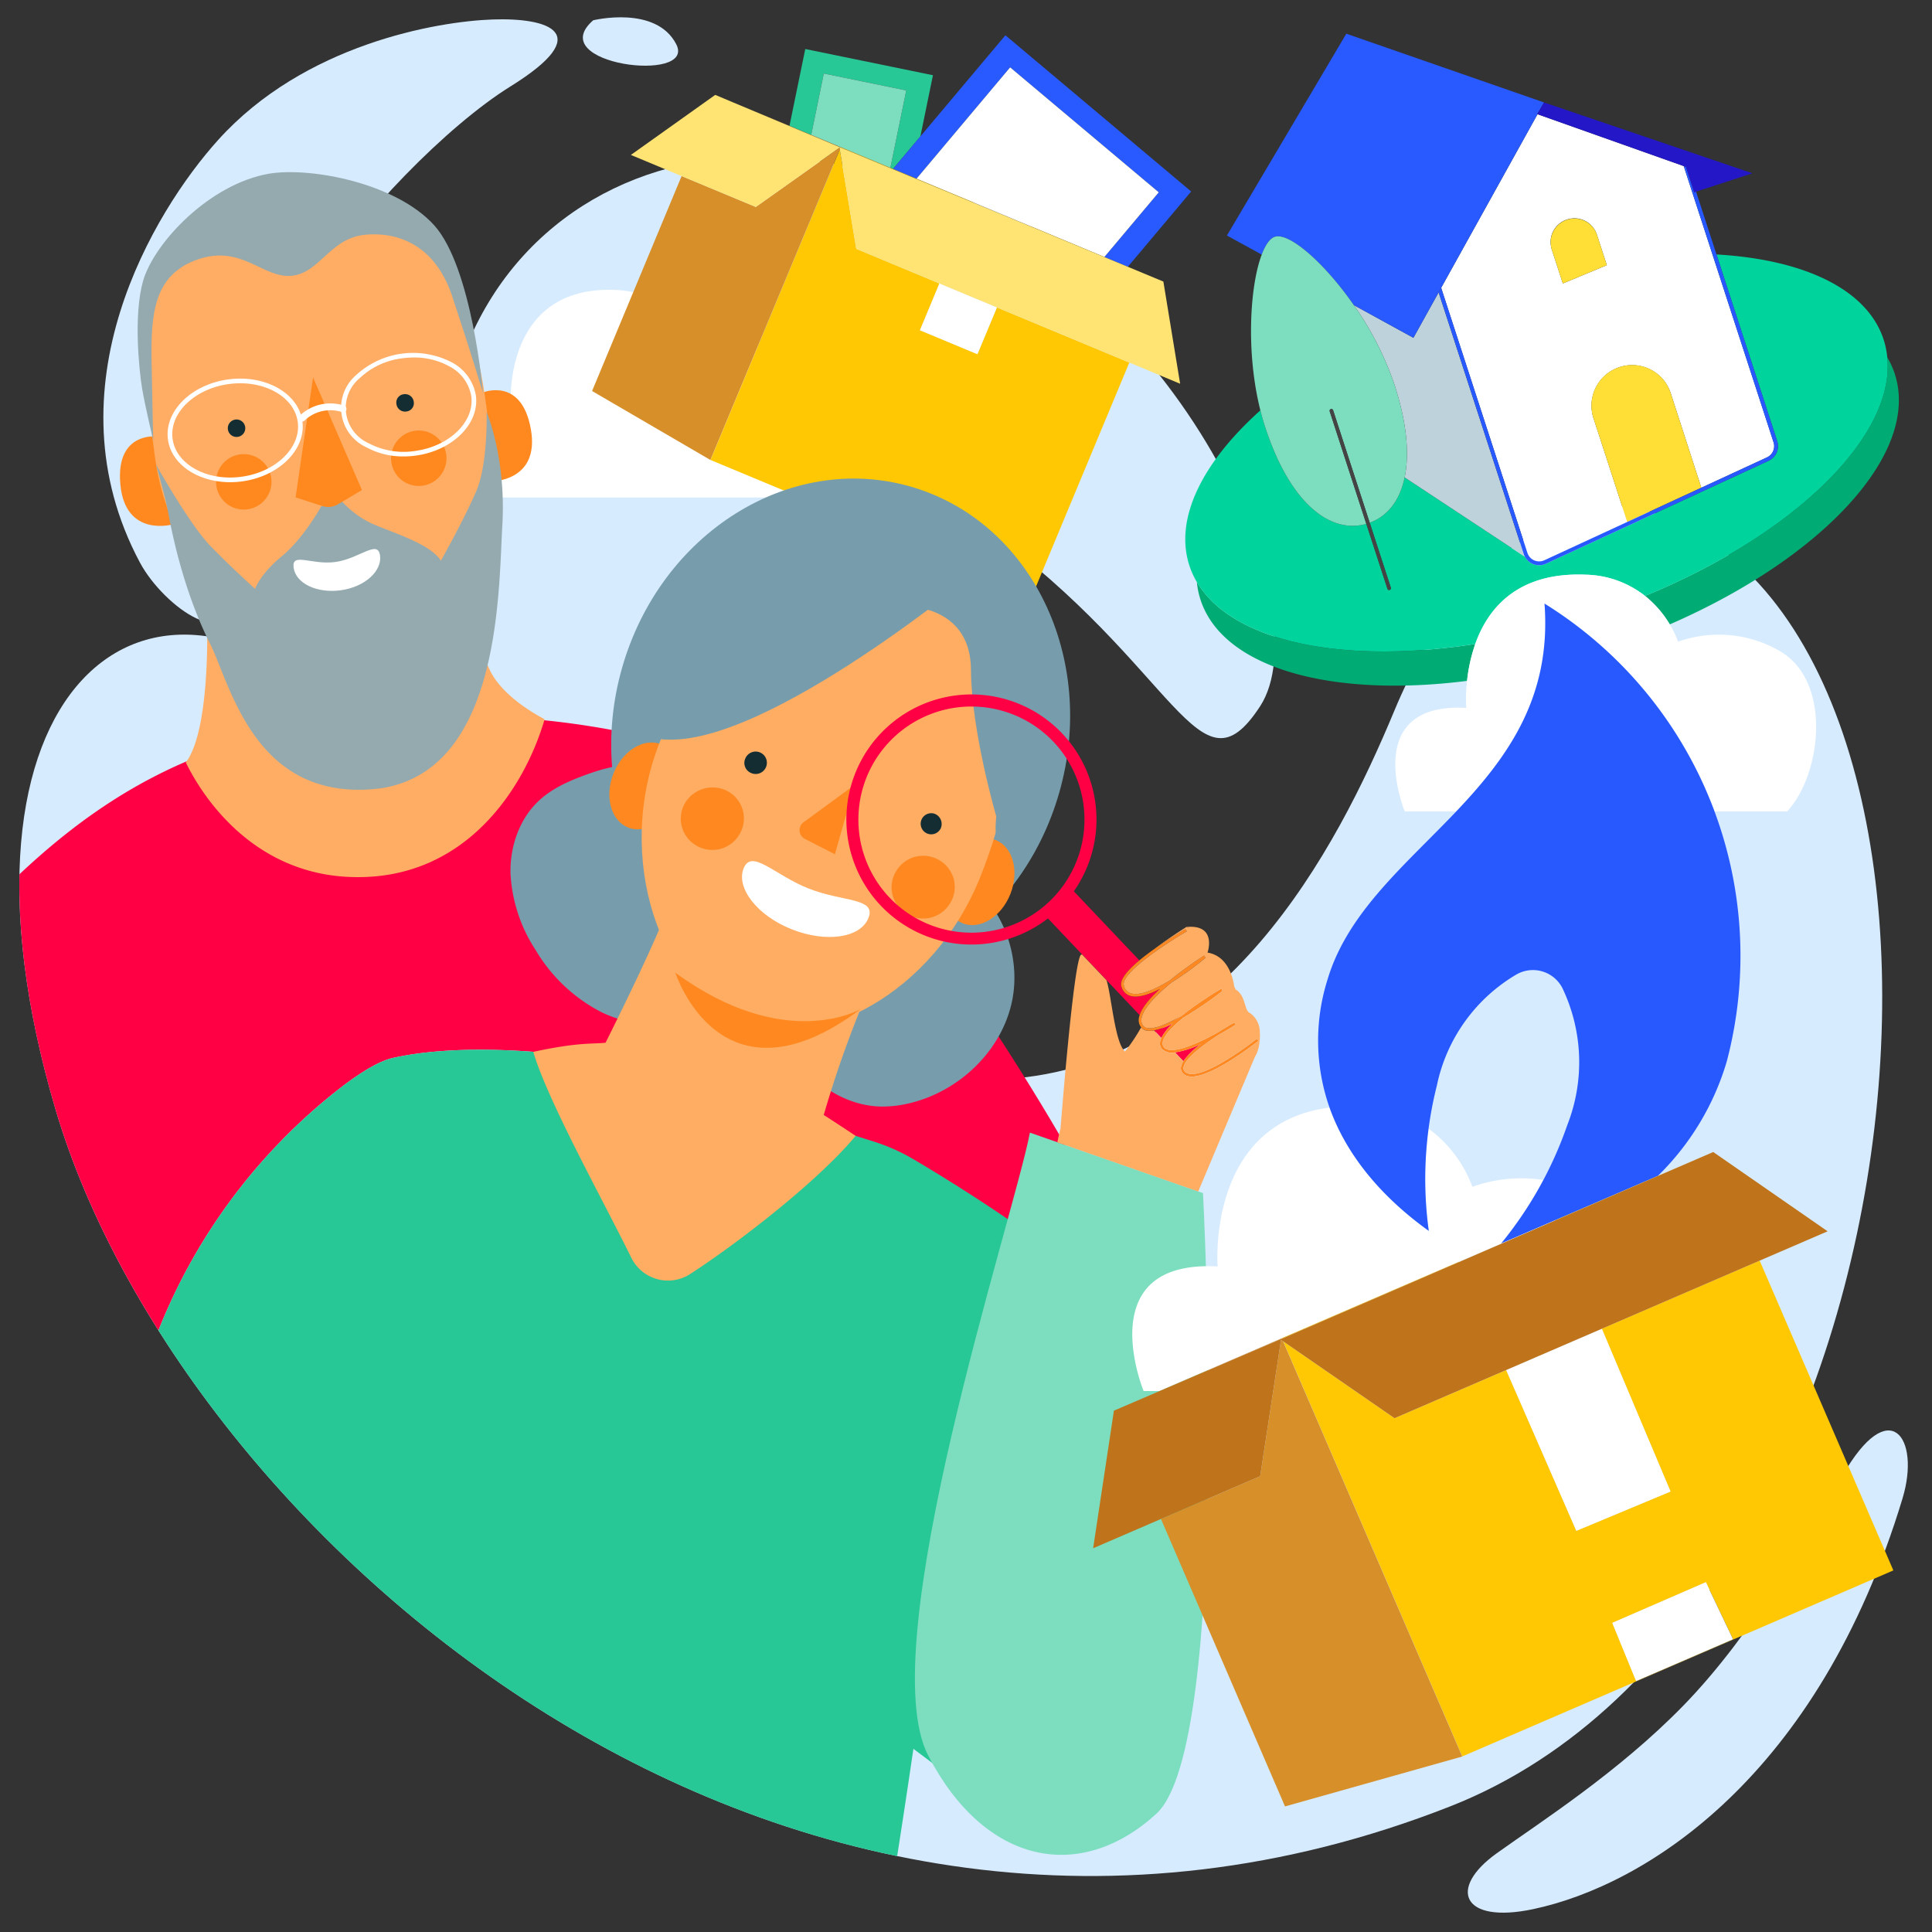 <?xml version="1.0" encoding="UTF-8"?>
<svg xmlns="http://www.w3.org/2000/svg" id="Calque_1" data-name="Calque 1" viewBox="0 0 400 400">
  <rect x="0" y="0" width="400" height="400" fill="#333333" stroke="none"/>
  <defs>
    <style>.cls-1{fill:#d7ebff;}.cls-2{fill:#f04;}.cls-3{fill:#27c896;}.cls-4{fill:#fff;}.cls-5{fill:#ffad64;}.cls-6{fill:#ff891f;}.cls-7{fill:#94aaaf;}.cls-8{fill:#132d32;}.cls-9{fill:#7ddebf;}.cls-10{fill:#285aff;}.cls-11{fill:#ffc802;}.cls-12{fill:#d78f29;}.cls-13{fill:#ffe473;}.cls-14{fill:#779dac;}.cls-15{fill:#ffad63;}.cls-16{fill:#ff8920;}.cls-17{fill:none;}.cls-18{fill:#00ac73;}.cls-19{fill:#00d49c;}.cls-20{fill:#bdd2da;}.cls-21{fill:#ffdf35;}.cls-22{fill:#2859ff;}.cls-23{fill:#2317c7;}.cls-24{fill:#444;}.cls-25{fill:#bf741b;}</style>
  </defs>
  <title>demenagement-gaz</title>
  <path class="cls-1" d="M340.556,105.594c-11.506-3.466-36.641,4.908-51.862,41.53-12.066,29.031-35.275,73.327-80.363,76.288-62.728,4.12-93.108-32.55-133.692-73.317-43.95-44.148-88.847-7.178-63.088,79.781S161.327,428.537,300.226,374c102.746-40.345,118.1-244.98,40.33-268.4"></path>
  <path class="cls-1" d="M393.91,310.195c-17.45,57.712-53.161,80.133-76.484,85.072-14.741,3.121-17.727-4.286-7.536-11.571,9.277-6.632,25.178-16.791,38.564-30.5,14.464-14.81,26.281-35.836,32.962-47.59,9.822-17.28,16.258-7.87,12.492,4.586"></path>
  <path class="cls-1" d="M45.152,28.99C31.918,43.67,9.647,80.243,28.95,116.434,34,125.9,48.969,136.1,47.209,121.66c-1.2-9.822,8.528-47.033,17.828-61.984S92.582,26.035,105.7,17.883C123.6,6.767,113.472,3.626,101.966,4.034S63.036,9.153,45.152,28.99"></path>
  <path class="cls-1" d="M122.816,4.2s13.011-3.2,17.2,4.973-27.719,4.175-17.2-4.973"></path>
  <path class="cls-1" d="M140.148,137.13c12.886-38.993,45.612-41.064,63.907-27.848,39.878,28.806,44.015,56.583,56.829,36.957S245.311,61.267,189.366,38.928C129.027,14.835,71.626,59.974,97.6,137.474c10.263,30.623,30.308,36.7,42.55-.344"></path>
  <path class="cls-2" d="M69.185,226.251c4.8-3.844,9.1-6.534,12.151-7.213,19.9-4.429,48.34,1.189,48.34,1.189l28.438,8.949,0-.01c-.082-.5-.159-.97-.234-1.418l-.03-.182c-.071-.429-.138-.829-.2-1.207l-.026-.154c-.064-.377-.123-.725-.179-1.048l-.017-.1q-.082-.478-.151-.872l-.017-.1c-.043-.248-.083-.472-.117-.667l-.018-.1c-.033-.189-.062-.351-.086-.482l0-.017-.058-.32v0l-.02-.109,18.055-51.329C152.285,153.2,112.935,145.127,73.722,149.2h0c-1.736.18-3.471.39-5.2.618q-.526.069-1.051.14c-1.759.241-3.517.5-5.271.79-.851.142-1.661.3-2.452.467C34.38,156.051,16.981,168.84,4.031,181c-.287,13.772,1.977,30.162,7.52,48.873,4.38,14.788,11.605,30.291,21.259,45.571A119.258,119.258,0,0,1,69.185,226.251Z"></path>
  <path class="cls-3" d="M240.025,280.888c-8.166-14.714-39.58-34.187-50.881-40.865a39.462,39.462,0,0,0-8.233-3.672l-10.495-3.3-12.3-3.872-28.438-8.949s-28.441-5.618-48.34-1.189c-3.051.68-7.347,3.37-12.151,7.213a119.258,119.258,0,0,0-36.375,49.2c30.739,48.654,86.13,95.039,152.938,108.833,3.424-21.843,5.991-40.708,5.991-40.708l18.605,34.406s6.843,2.41,16.2-4c.309-.211.619-.428.933-.658a43.963,43.963,0,0,0,7.079-6.64c6.577-7.571,10.443-24.425,11.426-41.662q.058-1.024.1-2.048C246.817,306.29,244.849,289.583,240.025,280.888Z"></path>
  <path class="cls-4" d="M164,103H94.6s-8.16-19.825,11.166-18.8c0,0-2.027-25.2,21.767-24.17,13,.565,16.679,12.156,16.679,12.156a22.1,22.1,0,0,1,18.5,1.718c9.47,5.512,7.585,22.332,1.293,29.095"></path>
  <path class="cls-2" d="M183.515,355.028s3.8-82.865,18.3-91.312,27.04-10.2,31.51.557-5.26,57.279-25.037,93.2C208.285,357.477,202.322,351.887,183.515,355.028Z"></path>
  <path class="cls-2" d="M151.176,163.672s14.691.682,24.519,9.008S228.4,243.9,233.322,264.273s-15.92,55.107-76.194-40.417"></path>
  <path class="cls-5" d="M38.472,157.852c3.713,7.649,14.559,23.66,35.375,23.747,22.543.175,34.652-18.169,38.913-32.684-5.433-2.913-9.556-6.45-11.346-10.176a47.922,47.922,0,0,1-4.484-20.52l-54.06,9.439C42.974,131.612,43.3,151.517,38.472,157.852Z"></path>
  <path class="cls-6" d="M32.368,90.363s-8.5-1-7.442,10.012,10.863,8.185,10.863,8.185Z"></path>
  <path class="cls-6" d="M100.087,81.226s7.931-3.215,9.83,7.681-8.305,10.772-8.305,10.772Z"></path>
  <path class="cls-5" d="M32.094,94.69c3.311,24.539,23.064,41.39,39.542,38.738s32.357-24.848,29.046-49.387-11.9-42.9-41.025-39.4C26.109,48.743,28.8,70.256,32.094,94.69Z"></path>
  <path class="cls-7" d="M100,81.345s-2.232-26.079-10.16-34.767S64.409,34.567,55.8,35.943C43.325,38.055,31.9,50.321,29.628,58.133c-2.039,7.138-.806,18.66-.218,22.227S31.73,91.2,31.73,91.2s-.164-5.983-.341-16.039C31.2,65,31.817,56.873,40.934,53.713S54.445,57.68,60.371,57.1s7.938-7.934,15.472-8.522,14.766,2.94,18.006,13.441C97.271,72.276,100,81.345,100,81.345Z"></path>
  <path class="cls-7" d="M100.747,85.319s4.06,9.425,3.26,23.366-.34,50.853-25.286,54.545C52.8,166.4,47.793,141.9,43.531,133.359c-5.565-11.045-7.937-23.057-8.73-27.347-.722-3.763-2.509-9.849-2.509-9.849s7.071,12.665,11.41,17.012c4.234,4.361,9.115,8.743,9.115,8.743s.894-2.909,5.523-6.751,8.151-10.322,8.151-10.322l4.247-1.109a19.311,19.311,0,0,0,6.2,4.632c4,1.82,12.142,4.152,14.338,7.716,0,0,4.419-7.781,7.127-13.937C101.08,96.534,100.747,85.319,100.747,85.319Z"></path>
  <path class="cls-6" d="M64.819,78.14l10.116,23.312-4.863,2.9a3.976,3.976,0,0,1-3.265.441L61.2,102.985Z"></path>
  <path class="cls-8" d="M82.078,83.656A1.791,1.791,0,0,0,84.11,85.2a1.73,1.73,0,0,0,1.549-2.032,1.791,1.791,0,0,0-2.032-1.549A1.73,1.73,0,0,0,82.078,83.656Z"></path>
  <path class="cls-8" d="M49.215,90.449a1.807,1.807,0,1,1,1.549-2.032A1.807,1.807,0,0,1,49.215,90.449Z"></path>
  <path class="cls-4" d="M78.681,115c.441,3.265-3.192,6.543-8.142,7.211s-9.308-1.425-9.748-4.69,3.686-.5,8.636-1.165S78.227,111.628,78.681,115Z"></path>
  <path class="cls-6" d="M87.469,100.562a5.739,5.739,0,1,1,4.92-6.455A5.739,5.739,0,0,1,87.469,100.562Z"></path>
  <path class="cls-6" d="M51.239,105.45A5.739,5.739,0,1,1,56.159,99,5.739,5.739,0,0,1,51.239,105.45Z"></path>
  <path class="cls-4" d="M83.542,94.5a15.824,15.824,0,0,1-7.706-1.9A8.975,8.975,0,0,1,73.81,77.587a17.4,17.4,0,0,1,19.576-2.642A9.508,9.508,0,0,1,98.527,81.9c.785,5.821-4.819,11.4-12.491,12.434A18.69,18.69,0,0,1,83.542,94.5Zm2.14-20.482a17.687,17.687,0,0,0-2.366.161,15.53,15.53,0,0,0-8.827,4.1A8.014,8.014,0,0,0,76.309,91.76a15.538,15.538,0,0,0,9.6,1.612c7.144-.963,12.375-6.053,11.661-11.344a8.566,8.566,0,0,0-4.653-6.237A14.86,14.86,0,0,0,85.683,74.018Z"></path>
  <path class="cls-4" d="M47.647,99.834c-6.631,0-12.174-3.657-12.875-8.845-.785-5.821,4.818-11.4,12.491-12.435s14.555,2.858,15.34,8.679-4.818,11.4-12.491,12.435A18.469,18.469,0,0,1,47.647,99.834ZM35.733,90.859c.714,5.292,7.107,8.816,14.25,7.849s12.375-6.053,11.661-11.345-7.106-8.812-14.25-7.849S35.019,85.567,35.733,90.859Z"></path>
  <path class="cls-4" d="M71.239,83.979a9.168,9.168,0,0,0-9.184,2.086c-.668.621.334,1.62,1,1a7.724,7.724,0,0,1,7.808-1.722c.869.28,1.241-1.085.376-1.364Z"></path>
  <polygon class="cls-3" points="170.56 15.223 187.629 18.726 184.34 34.75 184.886 34.978 190.558 28.233 193.156 15.574 166.721 10.149 163.454 26.063 167.951 27.936 170.56 15.223"></polygon>
  <polygon class="cls-3" points="168.818 43.045 167.295 46.702 167.31 46.706 168.834 43.048 168.818 43.045"></polygon>
  <polygon class="cls-9" points="184.34 34.75 187.629 18.726 170.56 15.223 167.951 27.936 174.053 30.478 174.028 30.539 174.042 30.545 174.072 30.473 184.34 34.75"></polygon>
  <polygon class="cls-9" points="168.834 43.048 173.869 30.96 173.864 30.932 168.818 43.045 168.834 43.048"></polygon>
  <polygon class="cls-10" points="189.749 37.004 209.139 13.944 239.908 39.818 228.649 53.208 233.511 55.233 246.619 39.645 208.158 7.303 190.558 28.233 184.886 34.978 189.749 37.004"></polygon>
  <polygon class="cls-4" points="228.649 53.208 239.908 39.818 209.139 13.944 189.749 37.004 228.649 53.208"></polygon>
  <polygon class="cls-11" points="206.396 63.645 202.364 73.324 190.471 68.37 194.503 58.691 177.282 51.518 173.869 30.96 168.834 43.048 167.31 46.706 147.098 95.228 213.835 123.028 233.814 75.067 206.396 63.645"></polygon>
  <polygon class="cls-11" points="189.749 37.004 184.886 34.978 184.34 34.75 174.072 30.473 174.042 30.545 201.481 41.941 201.498 41.899 213.391 46.853 213.379 46.882 240.809 58.274 240.809 58.273 233.511 55.233 228.649 53.208 189.749 37.004"></polygon>
  <polygon class="cls-12" points="173.873 30.475 174.028 30.539 174.053 30.478 167.951 27.936 163.454 26.063 151.759 21.192 173.873 30.475"></polygon>
  <polygon class="cls-12" points="173.864 30.932 173.804 30.567 156.481 42.853 141.12 36.454 122.583 80.955 147.079 95.231 167.295 46.702 168.818 43.045 173.864 30.932"></polygon>
  <polygon class="cls-4" points="201.498 41.899 201.481 41.941 213.379 46.882 213.391 46.853 201.498 41.899"></polygon>
  <rect class="cls-4" x="193.191" y="59.566" width="10.485" height="12.883" transform="translate(61.197 223.802) rotate(-67.385)"></rect>
  <polygon class="cls-13" points="240.864 58.297 240.809 58.274 213.379 46.882 201.481 41.941 174.042 30.545 174.028 30.539 173.873 30.475 151.759 21.192 148.078 19.646 130.618 32.079 141.12 36.454 156.481 42.853 173.804 30.567 173.864 30.932 173.869 30.96 177.282 51.518 194.503 58.691 206.396 63.645 233.814 75.067 244.334 79.449 240.864 58.297"></polygon>
  <path class="cls-3" d="M177,353l33.344,24.977s6.843,2.41,16.2-4c.309-.211.619-.428.933-.658a43.963,43.963,0,0,0,7.079-6.64c6.577-7.571,10.443-24.425,11.426-41.662q.058-1.024.1-2.048c.73-16.68-1.239-33.386-6.063-42.082-8.166-14.714-39.58-34.187-50.881-40.865a39.462,39.462,0,0,0-8.233-3.672l-10.495-3.3-40.74-12.821Z"></path>
  <path class="cls-14" d="M136.631,160.3c-4.037-3.073-9.794-1.839-14.578-.154-3.761,1.325-7.548,2.9-10.468,5.619-4.095,3.812-6.04,9.59-5.886,15.182a31.9,31.9,0,0,0,5.2,15.749,33.828,33.828,0,0,0,13.782,12.943c5.77,2.743,12.735,3.28,18.558.65a23.267,23.267,0,0,0,4.836-3.008c8.2-6.49,12.622-17.685,10.35-27.889s-11.517-18.655-21.95-19.306Z"></path>
  <path class="cls-14" d="M198.08,181.208c-2.3-4.524-8.019-5.916-13.062-6.48-3.965-.443-8.058-.672-11.869.506-5.345,1.651-9.61,6.007-11.9,11.11a31.915,31.915,0,0,0-2.17,16.445,33.831,33.831,0,0,0,6.78,17.649c4,4.98,10.039,8.492,16.428,8.658a23.268,23.268,0,0,0,5.663-.605c10.2-2.282,19.058-10.434,21.45-20.611s-2.254-21.81-11.366-26.934Z"></path>
  <ellipse class="cls-14" cx="174.053" cy="151.178" rx="52.472" ry="47.064" transform="translate(-19.177 276.922) rotate(-74.031)"></ellipse>
  <path class="cls-15" d="M177.152,235.172c-7.889,9.52-24.724,22.437-34.256,28.6a8.46,8.46,0,0,1-12.193-3.375c-5.591-11.4-17.434-32.707-20.289-42.626,13.44-2.889,12.988-.74,20.046-2.991,5.15,4.244,9.435,6.987,14.486,8.408a4.351,4.351,0,0,0,.439.109,4.124,4.124,0,0,0,.423.138c5.038,1.467,10.126,1.4,16.749.534C167.012,229.191,165.857,227.605,177.152,235.172Z"></path>
  <path class="cls-15" d="M181,202.237a221.842,221.842,0,0,0-13.545,40.532s-14.983,14.263-31.06,7.461c-16.2-6.852-16.643-23.262-16.643-23.262s14.878-28.711,18.865-39.889Z"></path>
  <path class="cls-16" d="M199.311,191.156c3.57,1.413,7.993-1.3,9.877-6.062s.516-9.767-3.055-11.178-7.993,1.3-9.875,6.062-.516,9.764,3.054,11.177"></path>
  <path class="cls-16" d="M130.057,171.338c3.57,1.413,7.993-1.3,9.877-6.062s.516-9.767-3.055-11.178-7.993,1.3-9.875,6.062-.516,9.764,3.054,11.177"></path>
  <path class="cls-15" d="M203.046,181.345c-9.682,24.465-33.989,36.986-49.938,30.236s-26.174-33.521-16.493-57.988,28.634-40.132,51.553-30.618c24.776,10.388,24.556,33.908,14.875,58.376"></path>
  <path class="cls-8" d="M155.474,160.029a2.321,2.321,0,1,0-1.124-3.085q-.029.063-.055.127a2.253,2.253,0,0,0,1.178,2.958"></path>
  <path class="cls-8" d="M194.782,171.477a2.185,2.185,0,1,1-1.178-2.957,2.273,2.273,0,0,1,1.178,2.957"></path>
  <path class="cls-4" d="M179.814,190.039c-1.655,4.184-8.791,5.172-15.889,2.365s-11.576-8.539-9.972-12.6c1.655-4.183,6.36,1.344,13.457,4.153s14.058,1.9,12.4,6.08"></path>
  <path class="cls-16" d="M185.574,180.3a6.406,6.406,0,0,0,2.024,8.831q.079.05.16.1a6.505,6.505,0,0,0,8.933-2.184,6.407,6.407,0,0,0-2.021-8.833q-.082-.051-.165-.1a6.505,6.505,0,0,0-8.928,2.184"></path>
  <path class="cls-16" d="M141.927,166.1a6.406,6.406,0,0,0,2.024,8.831q.079.05.16.1a6.505,6.505,0,0,0,8.928-2.184,6.4,6.4,0,0,0-2.022-8.829q-.081-.051-.163-.1a6.653,6.653,0,0,0-8.928,2.184"></path>
  <path class="cls-16" d="M176.926,162.506l-10.527,7.71a2.028,2.028,0,0,0,.238,3.467l6.215,3.191Z"></path>
  <path class="cls-16" d="M178.224,208.9s-15.581,9.191-38.4-7.517c0,0,9.315,29.279,38.4,7.517"></path>
  <path class="cls-14" d="M188.945,125.679s-9.594-6.9-16.409,2.437S148.812,153.994,137.4,153.07s7.1-50.323,39.315-45.917,42.932,43.917,35.438,59.393-5.881,2.492-5.881,2.492-5.195-17.726-5.244-30.38S188.945,125.679,188.945,125.679Z"></path>
  <path class="cls-14" d="M203.272,117.505s-44.618,37.41-65.87,35.566,17.687-40.535,17.687-40.535Z"></path>
  <path class="cls-17" d="M218.088,153.559a23.41,23.41,0,0,0-33.1-.833h0a23.434,23.434,0,0,0-.832,33.1h0a23.41,23.41,0,1,0,33.93-32.264Z"></path>
  <path class="cls-17" d="M235.823,210.645a4.192,4.192,0,0,1,.132-.477L229.1,202.94c.044.139.09.275.13.419.952,3.437,1.673,12.627,3.71,14.334a38,38,0,0,0,3.332-5c-.024-.028-.053-.051-.075-.081A2.448,2.448,0,0,1,235.823,210.645Z"></path>
  <path class="cls-2" d="M235.956,210.168q.716-2.212,4.207-5.424c-2.3,1.171-4.544,1.9-6.1,1.453l-.033-.009a2.715,2.715,0,0,1-1.861-1.987c-.407-1.374,1.348-3.378,3.727-5.362l-13.572-14.309a25.89,25.89,0,1,0-5.358,5.616l7.077,7.462,5.059,5.333Zm-51.8-24.345h0a23.434,23.434,0,0,1,.832-33.1h0a23.41,23.41,0,1,1-.833,33.1Z"></path>
  <path class="cls-2" d="M242.816,211.907a15.245,15.245,0,0,1-3.866,1.418l1.5,1.576A10.671,10.671,0,0,1,242.816,211.907Z"></path>
  <path class="cls-2" d="M248.689,216.123a18.487,18.487,0,0,1-5.413,1.762l1.733,1.827A15.247,15.247,0,0,1,248.689,216.123Z"></path>
  <path class="cls-9" d="M213.23,234.5c-3.279,17.319-32.838,106.358-21.043,129.005s31.5,26.379,47.211,12.032,9.67-128.519,9.67-128.519l-.974-.34-29.17-10.188Z"></path>
  <path class="cls-16" d="M232.168,204.2a2.715,2.715,0,0,0,1.861,1.987l.033.009c1.557.445,3.8-.282,6.1-1.453q-3.488,3.206-4.207,5.424a4.192,4.192,0,0,0-.132.477,2.448,2.448,0,0,0,.374,1.969c.022.03.051.053.075.081a1.946,1.946,0,0,0,1.3.694,4.459,4.459,0,0,0,1.375-.065,15.245,15.245,0,0,0,3.866-1.418,10.671,10.671,0,0,0-2.371,2.995,3.161,3.161,0,0,0-.254.787,1.769,1.769,0,0,0,.414,1.521,2.981,2.981,0,0,0,2.671.677,18.487,18.487,0,0,0,5.413-1.762,15.247,15.247,0,0,0-3.68,3.589,3.083,3.083,0,0,0-.509,1.274,1.536,1.536,0,0,0,.575,1.389,2.058,2.058,0,0,0,.778.406c3.946,1.133,13.79-6.572,14.735-7.32l-.467-.337.005.009a70.491,70.491,0,0,1-6.222,4.326c-5.5,3.348-7.647,3.208-8.478,2.5a1.01,1.01,0,0,1-.387-.922c.183-1.82,4.116-4.746,7.411-6.855,1.955-1.1,3.371-2.016,3.393-2.03l-.127-.212-.02-.014-.02-.052-.111-.185c-.016.011-1.546.856-3.447,2.067-4.095,2.28-9.612,4.774-11.1,3.09a1.236,1.236,0,0,1-.285-1.077c.226-1.4,2.047-3.258,4.228-5.024a80.305,80.305,0,0,0,8.145-5.562l-.1-.263-.076-.147-.059-.087a73.8,73.8,0,0,0-8.192,5.595c-2.692,1.568-5.407,2.8-7.02,2.568a1.416,1.416,0,0,1-1.014-.555,1.905,1.905,0,0,1-.282-1.551c.414-2.131,3.254-4.94,6.2-7.352a64.482,64.482,0,0,0,7.033-5.093l-.126-.246-.157-.221c-.161.1-3.216,2.05-6.347,4.537q-.362.286-.7.566c-3.668,2.253-6.434,3.2-8.04,2.737l-.028-.008a2.179,2.179,0,0,1-1.5-1.623c-.76-2.571,8.853-8.8,13.041-11.24l-.314-.441c-1.089.635-3.738,2.219-6.391,4.092-1.079.762-2.155,1.57-3.129,2.383C233.516,200.822,231.761,202.826,232.168,204.2Z"></path>
  <path class="cls-16" d="M246.062,192.122l-.08-.086-.167.1C245.9,192.128,245.982,192.123,246.062,192.122Z"></path>
  <path class="cls-15" d="M260.831,213.789a4.789,4.789,0,0,0-2.225-4.17c-.979-.574-.708-3.56-2.825-4.79-.024-.107-.058-.215-.074-.321l-.161-.2c-.189-1.445-1.148-6.368-5.537-7.081v0c.014-.044,2.035-5.91-4.378-5.3l-.043.027-.025-.031-.022.061c-.525.328-3.515,2.212-6.519,4.477,2.653-1.873,5.3-3.457,6.391-4.092l.314.441c-4.188,2.437-13.8,8.668-13.041,11.24a2.179,2.179,0,0,0,1.5,1.623l.028.008c1.606.459,4.372-.484,8.04-2.737q.343-.28.7-.566c3.131-2.488,6.186-4.435,6.347-4.537l.157.221.126.246a64.482,64.482,0,0,1-7.033,5.093c-2.945,2.412-5.784,5.222-6.2,7.352a1.905,1.905,0,0,0,.282,1.551,1.416,1.416,0,0,0,1.014.555c1.613.228,4.328-1,7.02-2.568a73.8,73.8,0,0,1,8.192-5.595l.059.087.076.147.1.263a80.305,80.305,0,0,1-8.145,5.562c-2.18,1.766-4,3.621-4.228,5.024a1.236,1.236,0,0,0,.285,1.077c1.491,1.685,7.008-.81,11.1-3.09,1.9-1.212,3.43-2.056,3.447-2.067l.111.185.02.052.02.014.127.212c-.021.013-1.437.933-3.393,2.03-3.3,2.109-7.228,5.035-7.411,6.855a1.01,1.01,0,0,0,.387.922c.831.7,2.979.845,8.478-2.5a70.491,70.491,0,0,0,6.222-4.326l-.005-.009.467.337c-.945.748-10.789,8.453-14.735,7.32a2.058,2.058,0,0,1-.778-.406,1.536,1.536,0,0,1-.575-1.389,3.083,3.083,0,0,1,.509-1.274l-1.733-1.827a2.981,2.981,0,0,1-2.671-.677,1.769,1.769,0,0,1-.414-1.521,3.161,3.161,0,0,1,.254-.787l-1.5-1.576a4.459,4.459,0,0,1-1.375.065,1.946,1.946,0,0,1-1.3-.694,38,38,0,0,1-3.332,5c-2.036-1.707-2.758-10.9-3.71-14.334-.04-.143-.086-.28-.13-.419l-5.059-5.333a1.379,1.379,0,0,0-.171.035c-1.534.5-4.279,35.924-4.279,35.924l0,0c-.238.99-.464,1.971-.669,2.924l29.17,10.188,11.7-27.791a7.088,7.088,0,0,0,.992-3.276l.01.007A8.863,8.863,0,0,0,260.831,213.789Zm-14.77-21.667c-.079,0-.165.006-.247.01l.167-.1Z"></path>
  <path class="cls-17" d="M251.143,124.695c-.2-.19-.379-.391-.568-.586C250.764,124.3,250.945,124.5,251.143,124.695Z"></path>
  <path class="cls-17" d="M249.859,123.354c-.154-.176-.288-.362-.435-.542C249.571,122.992,249.706,123.178,249.859,123.354Z"></path>
  <path class="cls-17" d="M341.248,123.114c.565-.236,1.131-.47,1.688-.711C342.379,122.644,341.812,122.879,341.248,123.114Z"></path>
  <path class="cls-17" d="M344.562,121.685c.548-.244,1.1-.488,1.637-.737C345.658,121.2,345.11,121.441,344.562,121.685Z"></path>
  <path class="cls-17" d="M252.573,125.955c-.228-.185-.44-.379-.657-.57C252.133,125.576,252.345,125.77,252.573,125.955Z"></path>
  <path class="cls-17" d="M347.786,120.2c.533-.253,1.065-.506,1.59-.763C348.85,119.7,348.319,119.951,347.786,120.2Z"></path>
  <path class="cls-17" d="M255.851,128.233c-.276-.165-.542-.336-.809-.507C255.309,127.9,255.575,128.068,255.851,128.233Z"></path>
  <path class="cls-17" d="M257.691,129.25c-.3-.153-.589-.311-.878-.47C257.1,128.939,257.393,129.1,257.691,129.25Z"></path>
  <path class="cls-17" d="M254.144,127.135c-.253-.176-.493-.36-.737-.541C253.651,126.775,253.891,126.959,254.144,127.135Z"></path>
  <path class="cls-17" d="M367.7,108.559c.414-.3.813-.6,1.217-.9C368.51,107.958,368.111,108.26,367.7,108.559Z"></path>
  <path class="cls-17" d="M365.162,110.335c.43-.292.848-.588,1.269-.883C366.01,109.747,365.592,110.043,365.162,110.335Z"></path>
  <path class="cls-17" d="M259.658,130.185q-.479-.211-.943-.432C259.025,129.9,259.338,130.044,259.658,130.185Z"></path>
  <path class="cls-17" d="M370.12,106.754c.4-.31.79-.624,1.183-.936C370.91,106.13,370.524,106.444,370.12,106.754Z"></path>
  <path class="cls-17" d="M362.518,112.079c.447-.287.885-.576,1.323-.866C363.4,111.5,362.965,111.793,362.518,112.079Z"></path>
  <path class="cls-17" d="M356.92,115.457c.482-.274.957-.55,1.431-.828Q357.64,115.045,356.92,115.457Z"></path>
  <path class="cls-17" d="M353.969,117.086q.748-.4,1.484-.808Q354.717,116.685,353.969,117.086Z"></path>
  <path class="cls-17" d="M350.924,118.668q.773-.39,1.535-.785Q351.7,118.279,350.924,118.668Z"></path>
  <path class="cls-17" d="M359.767,113.789c.467-.282.925-.566,1.383-.851C360.692,113.223,360.234,113.508,359.767,113.789Z"></path>
  <path class="cls-17" d="M293.02,134.686c-.515.031-1.025.053-1.535.076C292,134.739,292.5,134.716,293.02,134.686Z"></path>
  <path class="cls-17" d="M299.531,134.124c-.538.06-1.072.115-1.606.168C298.459,134.239,298.993,134.184,299.531,134.124Z"></path>
  <path class="cls-17" d="M302.876,133.7q-.825.114-1.643.216Q302.051,133.818,302.876,133.7Z"></path>
  <path class="cls-17" d="M261.746,131.036q-.508-.192-1-.392Q261.237,130.845,261.746,131.036Z"></path>
  <path class="cls-17" d="M372.427,104.925c.5-.408.973-.819,1.453-1.23C373.4,104.106,372.924,104.517,372.427,104.925Z"></path>
  <path class="cls-17" d="M323.45,204.517a6.852,6.852,0,0,0-9.249-2.89q-.095.05-.188.1a34.892,34.892,0,0,0-16.558,23.193l-.008,0a77.583,77.583,0,0,0-1.674,8.762,26.413,26.413,0,0,1,9.076,12.041,29.929,29.929,0,0,1,14.688-1.412,79.441,79.441,0,0,0,4.96-11.4A35.575,35.575,0,0,0,323.45,204.517Z"></path>
  <path class="cls-17" d="M289.857,134.831c-.5.016-1,.022-1.494.031C288.86,134.853,289.355,134.847,289.857,134.831Z"></path>
  <path class="cls-17" d="M305.439,133.333l0-.009c-.283.044-.567.091-.848.134C304.877,133.415,305.156,133.378,305.439,133.333Z"></path>
  <path class="cls-17" d="M296.248,134.45c-.529.045-1.053.084-1.577.122C295.195,134.534,295.719,134.5,296.248,134.45Z"></path>
  <path class="cls-17" d="M268.7,133.086c-.391-.088-.783-.174-1.166-.268C267.912,132.912,268.3,133,268.7,133.086Z"></path>
  <path class="cls-17" d="M273.842,134.027c-.417-.06-.838-.116-1.248-.182C273,133.911,273.425,133.967,273.842,134.027Z"></path>
  <path class="cls-17" d="M271.221,133.6c-.405-.074-.814-.145-1.212-.226C270.407,133.454,270.816,133.525,271.221,133.6Z"></path>
  <path class="cls-17" d="M266.269,132.487c-.374-.1-.749-.2-1.115-.31C265.52,132.285,265.895,132.386,266.269,132.487Z"></path>
  <path class="cls-17" d="M283.744,134.852c-.472-.013-.934-.037-1.4-.057C282.811,134.815,283.272,134.839,283.744,134.852Z"></path>
  <path class="cls-17" d="M276.549,134.367c-.426-.046-.859-.086-1.279-.139C275.69,134.281,276.122,134.321,276.549,134.367Z"></path>
  <path class="cls-17" d="M286.764,134.886c-.488,0-.968-.008-1.451-.013C285.8,134.878,286.275,134.887,286.764,134.886Z"></path>
  <path class="cls-17" d="M280.8,134.729c-.387-.022-.762-.057-1.144-.084C280.041,134.672,280.416,134.707,280.8,134.729Z"></path>
  <path class="cls-17" d="M263.953,131.8c-.358-.115-.714-.231-1.063-.352C263.239,131.573,263.595,131.689,263.953,131.8Z"></path>
  <path class="cls-17" d="M388.783,85c.131-.307.25-.613.369-.92C389.033,84.383,388.914,84.689,388.783,85Z"></path>
  <path class="cls-17" d="M390.095,81.226c.081-.3.143-.607.211-.91C390.238,80.619,390.176,80.921,390.095,81.226Z"></path>
  <path class="cls-17" d="M375.559,102.215c.354-.32.716-.639,1.059-.961C376.275,101.576,375.913,101.9,375.559,102.215Z"></path>
  <path class="cls-17" d="M390.511,79.365c.054-.3.087-.6.128-.9C390.6,78.762,390.565,79.062,390.511,79.365Z"></path>
  <path class="cls-17" d="M378.557,99.367c-.309.312-.635.622-.954.932C377.923,99.989,378.248,99.679,378.557,99.367Z"></path>
  <path class="cls-17" d="M390.761,77.526c.028-.309.031-.614.044-.92C390.791,76.913,390.788,77.218,390.761,77.526Z"></path>
  <path class="cls-17" d="M389.518,83.1c.106-.306.2-.611.291-.917C389.715,82.492,389.624,82.8,389.518,83.1Z"></path>
  <path class="cls-17" d="M381.239,96.487c.272-.31.547-.619.808-.93C381.786,95.867,381.512,96.177,381.239,96.487Z"></path>
  <path class="cls-17" d="M382.854,94.57c.249-.31.5-.619.737-.929C383.353,93.951,383.1,94.26,382.854,94.57Z"></path>
  <path class="cls-17" d="M379.49,98.4c.3-.31.595-.619.88-.93C380.085,97.777,379.785,98.086,379.49,98.4Z"></path>
  <path class="cls-17" d="M387.893,86.9c.156-.309.3-.617.447-.925C388.195,86.284,388.049,86.592,387.893,86.9Z"></path>
  <path class="cls-17" d="M384.328,92.653c.227-.311.452-.621.668-.932C384.78,92.031,384.555,92.342,384.328,92.653Z"></path>
  <path class="cls-17" d="M386.851,88.815c.18-.31.353-.619.522-.929C387.2,88.2,387.031,88.5,386.851,88.815Z"></path>
  <path class="cls-17" d="M385.661,90.733q.306-.466.6-.932Q385.969,90.267,385.661,90.733Z"></path>
  <path class="cls-18" d="M390.8,76.606c-.013.307-.016.612-.044.92s-.08.622-.122.934-.074.6-.128.9-.134.634-.205.951-.13.606-.211.91-.187.64-.286.961c-.094.305-.185.61-.291.917-.112.323-.24.648-.366.973-.119.306-.238.612-.369.92-.139.326-.291.653-.444.98-.144.308-.29.616-.447.925-.166.328-.341.656-.52.984-.169.309-.342.619-.522.929q-.287.493-.593.987-.289.466-.6.932c-.216.329-.436.658-.665.987-.216.311-.441.622-.668.932-.241.33-.483.659-.737.988-.239.31-.488.619-.737.929-.265.329-.529.658-.806.987-.262.31-.536.62-.808.93-.287.327-.571.654-.87.979-.285.311-.584.62-.88.93s-.612.648-.932.971-.635.622-.954.932-.647.638-.985.955-.7.641-1.059.961q-.822.743-1.679,1.48c-.479.411-.956.822-1.453,1.23-.365.3-.749.6-1.123.893-.393.312-.78.626-1.183.936s-.8.6-1.206.9-.8.6-1.217.9-.842.6-1.266.893-.839.591-1.269.883-.878.586-1.321.879-.876.579-1.323.866-.909.573-1.368.859-.917.569-1.383.851-.941.561-1.417.84-.949.554-1.431.828-.974.549-1.467.821-.985.54-1.484.808-1,.534-1.51.8-1.02.525-1.535.785-1.028.517-1.548.772-1.057.511-1.59.763-1.053.5-1.586.745-1.089.493-1.637.737-1.079.482-1.626.718-1.124.475-1.688.711c-.217.09-.43.183-.648.273a21.978,21.978,0,0,1,5.119,5.893c31.719-13.816,51.907-35.5,46.579-51.874a17.344,17.344,0,0,0-1.542-3.413c.035.353.04.711.053,1.067Q390.839,75.828,390.8,76.606Z"></path>
  <path class="cls-18" d="M304.594,133.457q-.863.13-1.719.247-.825.114-1.643.216-.854.107-1.7.2c-.538.06-1.072.115-1.606.168-.561.056-1.121.11-1.678.158-.529.045-1.053.084-1.577.122-.552.04-1.1.081-1.651.113-.516.031-1.025.053-1.535.076-.544.025-1.089.052-1.628.069-.5.016-1,.022-1.494.031-.534.01-1.071.022-1.6.024-.489,0-.968-.008-1.451-.013-.524-.006-1.052-.007-1.569-.021-.472-.013-.934-.037-1.4-.057-.515-.021-1.035-.037-1.542-.066-.387-.022-.762-.057-1.144-.084q-1.582-.112-3.11-.278c-.426-.046-.859-.086-1.279-.139-.484-.06-.954-.134-1.429-.2-.417-.06-.838-.116-1.248-.182-.465-.075-.917-.162-1.372-.245-.405-.074-.814-.145-1.212-.226-.445-.09-.878-.19-1.314-.288-.391-.088-.783-.174-1.166-.268-.427-.1-.843-.218-1.26-.331-.374-.1-.749-.2-1.115-.31-.407-.12-.8-.246-1.2-.373-.358-.115-.714-.231-1.063-.352-.387-.134-.767-.274-1.143-.416q-.509-.192-1-.392-.551-.224-1.084-.459c-.319-.141-.633-.285-.943-.432-.346-.164-.689-.33-1.023-.5-.3-.153-.589-.311-.878-.47-.326-.179-.649-.36-.963-.547-.276-.165-.542-.336-.809-.507-.3-.195-.608-.389-.9-.591-.253-.176-.493-.36-.737-.541-.282-.211-.566-.42-.835-.639-.228-.185-.44-.379-.657-.57-.261-.228-.526-.454-.772-.69-.2-.19-.379-.391-.568-.586-.241-.25-.49-.5-.716-.754-.154-.176-.288-.362-.435-.542a18.655,18.655,0,0,1-1.624-2.3l-.007-.011a17.2,17.2,0,0,0,.759,3.668c4.629,14.23,27.2,20.352,55.188,16.8a33.736,33.736,0,0,1,1.7-7.639C305.156,133.378,304.877,133.415,304.594,133.457Z"></path>
  <path class="cls-19" d="M249.859,123.354c.226.258.474.5.716.754.189.2.37.4.568.586.246.236.512.462.772.69.218.191.43.385.657.57.268.219.553.428.835.639.243.182.483.365.737.541.291.2.595.4.9.591.267.171.532.342.809.507.313.187.637.367.963.547.289.159.579.317.878.47.335.172.677.338,1.023.5q.465.22.943.432.534.235,1.084.459.5.2,1,.392c.376.142.756.281,1.143.416.349.121.705.237,1.063.352.4.127.794.254,1.2.373.366.108.741.209,1.115.31.417.113.833.226,1.26.331.383.094.776.18,1.166.268.435.1.869.2,1.314.288.4.08.807.152,1.212.226.456.083.907.17,1.372.245.41.066.831.122,1.248.182.475.068.945.142,1.429.2.42.052.852.093,1.279.139q1.529.165,3.11.278c.382.027.757.062,1.144.084.507.029,1.027.045,1.542.066.466.019.928.044,1.4.057.517.014,1.045.015,1.569.021.483.005.962.015,1.451.013.528,0,1.065-.014,1.6-.024.5-.009.992-.015,1.494-.031.538-.017,1.083-.044,1.628-.069.51-.023,1.02-.046,1.535-.076.547-.032,1.1-.073,1.651-.113.524-.038,1.048-.077,1.577-.122.556-.048,1.116-.1,1.678-.158.533-.053,1.068-.108,1.606-.168q.847-.095,1.7-.2.819-.1,1.643-.216.856-.118,1.719-.247c.282-.042.566-.089.848-.134,2.622-7.369,8.751-14.954,22.961-14.337a20.528,20.528,0,0,1,12.2,4.4c.218-.09.431-.182.648-.273.565-.236,1.131-.47,1.688-.711s1.086-.477,1.626-.718,1.1-.488,1.637-.737,1.06-.495,1.586-.745,1.065-.506,1.59-.763,1.035-.513,1.548-.772,1.028-.521,1.535-.785,1.01-.53,1.51-.8.993-.536,1.484-.808.982-.545,1.467-.821.957-.551,1.431-.828.95-.558,1.417-.84.925-.566,1.383-.851.918-.57,1.368-.859.885-.576,1.323-.866.887-.584,1.321-.879.848-.588,1.269-.883.851-.593,1.266-.893.813-.6,1.217-.9.813-.6,1.206-.9.79-.624,1.183-.936c.375-.3.758-.594,1.123-.893.5-.408.973-.819,1.453-1.23q.86-.737,1.679-1.48c.354-.32.716-.639,1.059-.961s.658-.636.985-.955.645-.621.954-.932.623-.647.932-.971.595-.619.88-.93c.3-.326.583-.653.87-.979.272-.31.547-.619.808-.93.277-.329.541-.658.806-.987.249-.31.5-.619.737-.929.253-.329.5-.659.737-.988.227-.311.452-.622.668-.932.229-.329.449-.658.665-.987q.306-.466.6-.932.306-.494.593-.987c.18-.31.353-.619.522-.929.179-.329.354-.657.52-.984.156-.309.3-.617.447-.925.153-.327.3-.654.444-.98.131-.307.25-.613.369-.92.126-.325.254-.649.366-.973.106-.306.2-.611.291-.917.1-.321.2-.642.286-.961s.143-.607.211-.91.148-.635.205-.951.087-.6.128-.9.094-.625.122-.934.031-.614.044-.92q.033-.778,0-1.545a17.42,17.42,0,0,0-.815-4.735C386.571,59.8,373.35,53.711,355.38,52.681l12.573,38.648a3.35,3.35,0,0,1-1.78,4.075l-46.1,21.314a3.332,3.332,0,0,1-4.34-1.443L290.816,98.841c-1.018,4.9-3.621,8.064-7.233,9.38l4.374,13.446a.371.371,0,1,1-.706.23l-4.37-13.433c-7.316,2.1-15.721-3.992-20.966-20.116-.36-1.108-.681-2.24-.969-3.387-11.977,10.736-17.87,22.371-14.7,32.128a17.287,17.287,0,0,0,1.551,3.425,18.655,18.655,0,0,0,1.624,2.3C249.571,122.992,249.706,123.178,249.859,123.354Z"></path>
  <path class="cls-20" d="M297.853,60.532l-5.222,9.407-12.338-6.768a64.7,64.7,0,0,1,8.411,16.462c2.6,7.978,3.109,14.414,2.111,19.209l24.915,16.433a3.326,3.326,0,0,1-.251-.561Z"></path>
  <path class="cls-4" d="M316.232,114.469a2.559,2.559,0,0,0,1.41,1.553,2.594,2.594,0,0,0,2.1-.021l17.162-7.934-7.109-21.852.005,0a8.406,8.406,0,0,1,16.078-4.89c.8,2.457,5.547,17.128,6.364,19.653l13.6-6.288a2.561,2.561,0,0,0,1.36-3.114L348.6,34.387l-30.27-10.739L298.378,59.587Zm8.2-69.024a4.893,4.893,0,0,1,6.182,3.111l.017.053,2.047,6.293-9.112,3.787-2.365-7.27.01,0A4.894,4.894,0,0,1,324.429,45.445Z"></path>
  <path class="cls-21" d="M335.307,76a8.372,8.372,0,0,0-5.51,10.211l-.005,0,7.109,21.852,15.338-7.091c-.817-2.525-5.564-17.2-6.364-19.653A8.367,8.367,0,0,0,335.307,76Z"></path>
  <path class="cls-22" d="M350.773,39.8l-1.706-5.243-.47-.167,18.6,57.186a2.561,2.561,0,0,1-1.36,3.114l-13.6,6.288L336.9,108.068,319.74,116a2.594,2.594,0,0,1-2.1.021,2.559,2.559,0,0,1-1.41-1.553L298.378,59.587l-.524.944,17.627,54.182a3.347,3.347,0,0,0,4.591,2l46.1-21.314a3.35,3.35,0,0,0,1.78-4.075L355.38,52.681l-4.231-13.006Z"></path>
  <path class="cls-10" d="M263.935,49.026c2.933-.954,10.162,5.237,16.359,14.145l12.338,6.768,5.222-9.407.524-.944,19.949-35.939-.058-.021,1.41-2.417L278.742,6.978,254.022,48.76l7.206,3.953C262,50.679,262.922,49.355,263.935,49.026Z"></path>
  <polygon class="cls-23" points="318.269 23.627 318.327 23.648 348.597 34.387 349.067 34.554 350.773 39.797 351.149 39.675 362.823 35.877 319.679 21.21 319.679 21.21 318.269 23.627"></polygon>
  <path class="cls-21" d="M321.2,51.419l2.365,7.27,9.112-3.787-2.047-6.293-.017-.053a4.916,4.916,0,0,0-9.4,2.86Z"></path>
  <path class="cls-9" d="M282.881,108.464l-7.58-23.3a.371.371,0,0,1,.706-.23l7.576,23.288c3.612-1.317,6.215-4.485,7.233-9.38,1-4.8.484-11.231-2.111-19.209a64.7,64.7,0,0,0-8.411-16.462c-6.2-8.908-13.426-15.1-16.359-14.145-1.013.329-1.938,1.654-2.707,3.687-2.452,6.482-3.306,20.213-.282,32.249.288,1.147.608,2.279.969,3.387C267.16,104.472,275.565,110.565,282.881,108.464Z"></path>
  <path class="cls-24" d="M275.539,84.7a.371.371,0,0,0-.238.468l7.58,23.3,4.37,13.433a.371.371,0,1,0,.706-.23l-4.374-13.446-7.576-23.288A.371.371,0,0,0,275.539,84.7Z"></path>
  <path class="cls-4" d="M319.776,124.969A85.61,85.61,0,0,1,354.975,168H370c7.177-7.714,9.328-26.9-1.475-33.187a25.208,25.208,0,0,0-21.1-1.96,18.927,18.927,0,0,0-1.709-3.573,21.978,21.978,0,0,0-5.119-5.893,20.528,20.528,0,0,0-12.2-4.4c-14.209-.618-20.339,6.968-22.961,14.337l0,.009a33.736,33.736,0,0,0-1.7,7.639,33.223,33.223,0,0,0-.166,5.585C281.53,145.387,290.838,168,290.838,168H301.5C312.073,156.862,321.249,144.37,319.776,124.969Z"></path>
  <polygon class="cls-4" points="265.634 277.683 270.086 288 270.109 288 265.666 277.706 265.634 277.683"></polygon>
  <path class="cls-4" d="M265.407,277.159l.019-.008-.041-.1,45.4-19.59a79.446,79.446,0,0,0,8.754-13.155,29.929,29.929,0,0,0-14.688,1.412,26.413,26.413,0,0,0-9.076-12.041,77.6,77.6,0,0,0,.044,21.163c-9.812-7.039-17.047-15.68-20.55-25.527-25.53,3.286-23.17,32.89-23.17,32.89C225.579,260.8,236.775,288,236.775,288h3.285l25.312-10.923Z"></path>
  <path class="cls-22" d="M295.816,254.843a78.972,78.972,0,0,1,1.63-29.925l.008,0a34.892,34.892,0,0,1,16.558-23.193q.093-.053.188-.1a6.852,6.852,0,0,1,9.249,2.89,35.575,35.575,0,0,1,1.047,28.4,80.023,80.023,0,0,1-13.714,24.55l32.459-14.007A54.806,54.806,0,0,0,357.5,219.792a85.8,85.8,0,0,0-37.724-94.823c1.473,19.4-7.7,31.893-18.278,43.031s-22.542,20.914-26.674,34.891a41.922,41.922,0,0,0,.442,26.425C278.77,239.163,286,247.8,295.816,254.843Z"></path>
  <path class="cls-11" d="M331.635,275.1,345.858,308.8l-19.492,8.136-14.523-33.286-23.12,9.977-23.057-15.917L270.109,288l32.645,75.649L392,325.136,364.323,261Zm7.113,72.949L333.814,336l19.37-8.418,5.623,11.812Z"></path>
  <polygon class="cls-11" points="265.385 277.054 265.427 277.15 302.087 261.284 302.063 261.228 322.122 252.572 322.137 252.607 354.633 238.543 354.632 238.542 343.241 243.457 310.782 257.464 265.385 277.054"></polygon>
  <polygon class="cls-12" points="265.407 277.159 265.372 277.077 240.061 288 235.589 289.93 265.203 277.247 265.407 277.159"></polygon>
  <polygon class="cls-12" points="265.225 277.401 260.907 305.626 240.366 314.49 266.046 374 302.74 363.67 270.086 288 265.634 277.683 265.225 277.401"></polygon>
  <polygon class="cls-4" points="302.063 261.228 302.087 261.284 322.137 252.607 322.122 252.572 302.063 261.228"></polygon>
  <polygon class="cls-4" points="326.366 316.931 345.858 308.796 331.635 275.105 311.843 283.645 326.366 316.931"></polygon>
  <polygon class="cls-4" points="333.814 336.004 338.748 348.054 358.807 339.398 353.184 327.586 333.814 336.004"></polygon>
  <polygon class="cls-25" points="265.225 277.401 265.634 277.683 265.666 277.706 288.723 293.622 311.843 283.645 331.635 275.105 364.323 260.999 378.391 254.928 354.706 238.511 354.633 238.543 322.137 252.607 302.087 261.284 265.427 277.15 265.407 277.159 265.203 277.247 235.589 289.93 230.625 292.055 226.321 320.55 240.366 314.49 260.907 305.626 265.225 277.401"></polygon>
</svg>
